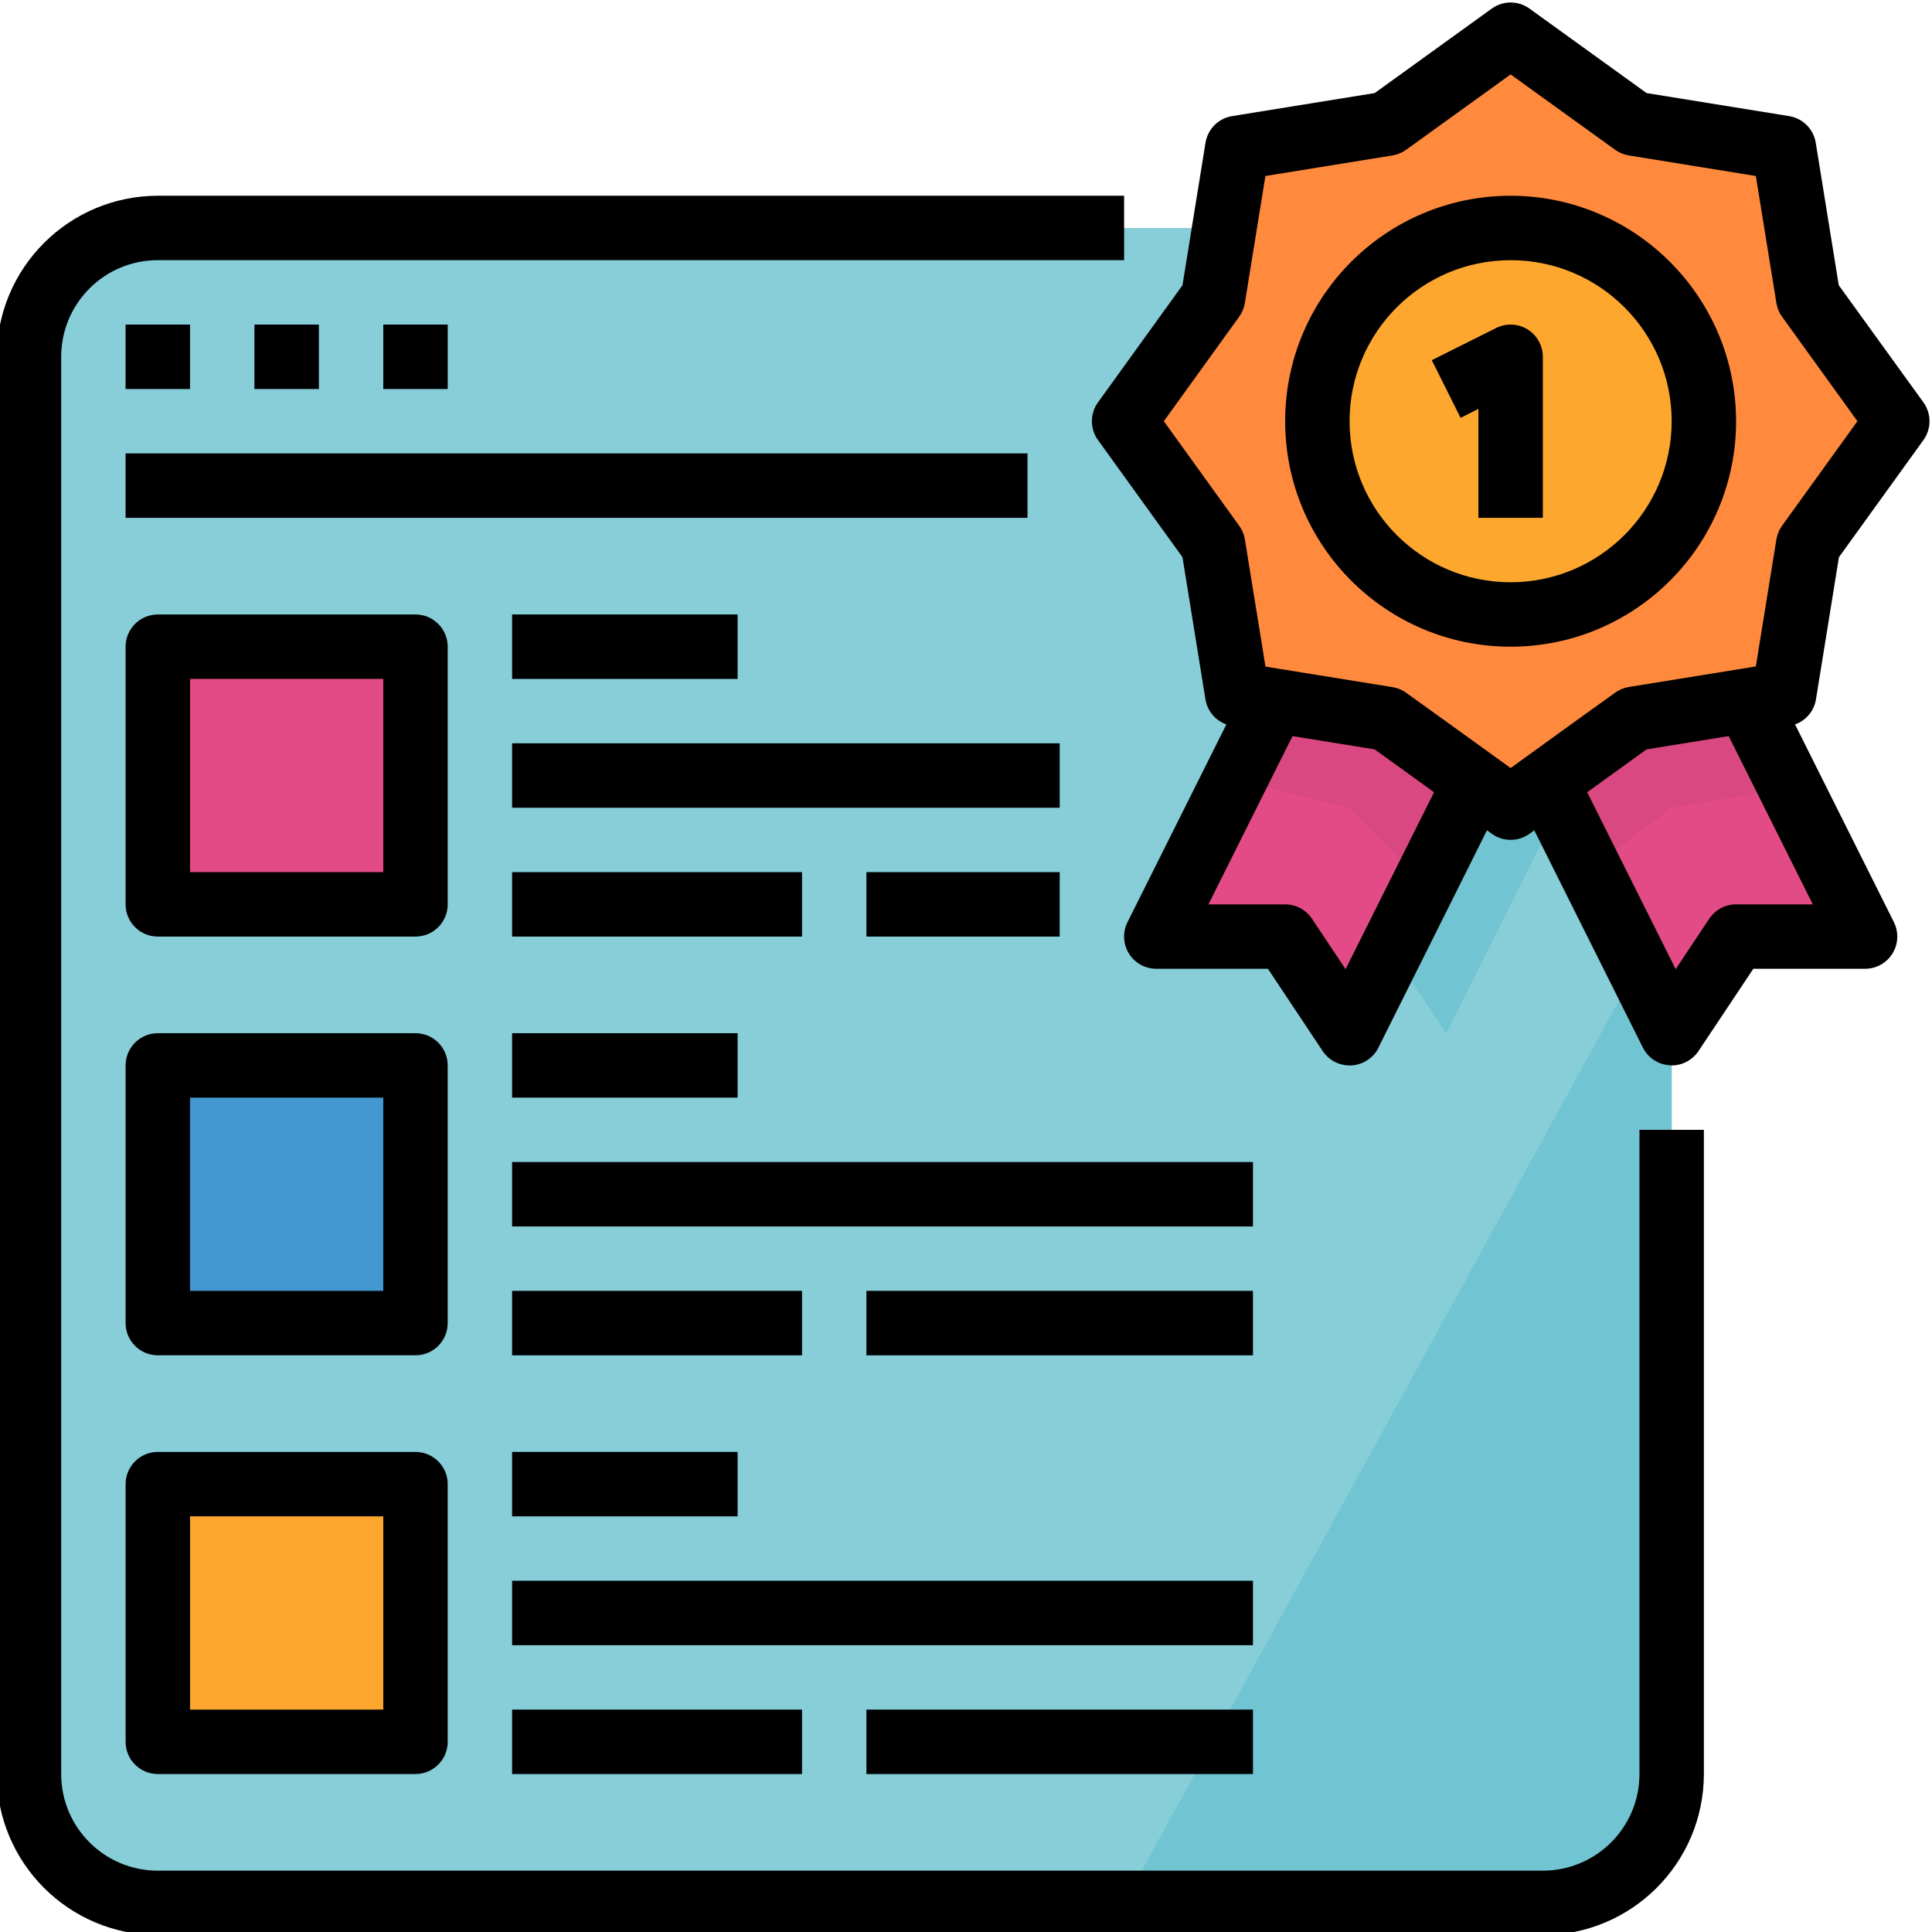 <svg height="596pt" viewBox="1 0 596.77 596" width="596pt" xmlns="http://www.w3.org/2000/svg"><path d="m49.746 70.027h427.812c21.98 0 39.797 17.82 39.797 39.797v437.766c0 21.977-17.816 39.797-39.797 39.797h-427.812c-21.977 0-39.797-17.82-39.797-39.797v-437.766c0-21.977 17.82-39.797 39.797-39.797zm0 0" fill="#87ced9"/><path d="m348.223 587.387h129.336c21.98 0 39.797-17.82 39.797-39.797v-268.629zm0 0" fill="#71c4d1"/><path d="m388.016 288.91h39.801l19.895 29.848 38.785-77.555-27.113-19.559-34.91-5.652zm0 0" fill="#71c4d1"/><g fill="#5eb3d1"><path d="m39.797 99.875h19.898v19.898h-19.898zm0 0"/><path d="m79.594 99.875h19.898v19.898h-19.898zm0 0"/><path d="m119.391 99.875h19.898v19.898h-19.898zm0 0"/><path d="m39.797 139.672h278.578v19.898h-278.578zm0 0"/></g><path d="m467.613 10.332 38.074 27.473 46.344 7.5 7.5 46.344 27.469 38.074-27.469 38.078-7.5 46.34-46.344 7.504-38.074 27.469-38.078-27.469-46.344-7.504-7.5-46.34-27.469-38.078 27.469-38.074 7.5-46.344 46.344-7.5zm0 0" fill="#ff8a3d"/><path d="m527.309 129.723c0 32.969-26.727 59.695-59.695 59.695s-59.695-26.727-59.695-59.695 26.727-59.695 59.695-59.695 59.695 26.727 59.695 59.695zm0 0" fill="#fda72f"/><path d="m505.688 221.645-27.113 19.559 38.781 77.555 19.898-29.848h39.797l-36.453-72.918zm0 0" fill="#e34b87"/><path d="m394.625 215.992-36.453 72.918h39.797l19.895 29.848 38.785-77.555-27.113-19.559zm0 0" fill="#e34b87"/><path d="m477.559 159.57h-19.898v-33.648l-5.5 2.758-8.895-17.809 19.898-9.949c4.914-2.457 10.895-.469 13.352 4.457.688 1.383 1.043 2.906 1.043 4.449zm0 0" fill="#ff8a3d"/><path d="m49.746 199.367h79.594v79.594h-79.594zm0 0" fill="#e34b87"/><g fill="#5eb3d1"><path d="m159.188 189.418h69.645v19.898h-69.645zm0 0"/><path d="m159.188 229.215h169.137v19.898h-169.137zm0 0"/><path d="m159.188 269.012h89.543v19.898h-89.543zm0 0"/><path d="m268.629 269.012h59.695v19.898h-59.695zm0 0"/></g><path d="m49.746 328.707h79.594v79.594h-79.594zm0 0" fill="#4398d1"/><path d="m159.188 318.758h69.645v19.898h-69.645zm0 0" fill="#5eb3d1"/><path d="m159.188 358.555h228.832v19.898h-228.832zm0 0" fill="#5eb3d1"/><path d="m159.188 398.352h89.543v19.898h-89.543zm0 0" fill="#5eb3d1"/><path d="m268.629 398.352h119.391v19.898h-119.391zm0 0" fill="#5eb3d1"/><path d="m49.746 458.047h79.594v79.594h-79.594zm0 0" fill="#fda72f"/><path d="m159.188 448.098h69.645v19.898h-69.645zm0 0" fill="#5eb3d1"/><path d="m159.188 487.895h228.832v19.898h-228.832zm0 0" fill="#5eb3d1"/><path d="m159.188 527.691h89.543v19.898h-89.543zm0 0" fill="#5eb3d1"/><path d="m268.629 527.691h119.391v19.898h-119.391zm0 0" fill="#5eb3d1"/><path d="m429.535 221.645-34.91-5.652-12.141 24.277 35.379 8.844 23.215 23.211 15.57-31.121zm0 0" fill="#d94881"/><path d="m554.09 242.996-13.492-27.004-34.91 5.652-27.113 19.559 13.461 26.902 25.32-18.992zm0 0" fill="#d94881"/><path d="m49.746 597.336h427.812c27.461-.031 49.719-22.285 49.746-49.746v-198.984h-19.898v198.984c0 16.484-13.359 29.848-29.848 29.848h-427.812c-16.484 0-29.848-13.363-29.848-29.848v-437.766c0-16.484 13.363-29.848 29.848-29.848h298.477v-19.898h-298.477c-27.461.031-49.715 22.289-49.746 49.746v437.766c.031 27.469 22.285 49.715 49.746 49.746zm0 0"/><path d="m39.797 99.875h19.898v19.898h-19.898zm0 0"/><path d="m79.594 99.875h19.898v19.898h-19.898zm0 0"/><path d="m119.391 99.875h19.898v19.898h-19.898zm0 0"/><path d="m39.797 139.672h278.578v19.898h-278.578zm0 0"/><path d="m568.973 87.73-7.113-44.027c-.688-4.227-4-7.543-8.227-8.227l-44.027-7.113-36.172-26.098c-3.473-2.508-8.172-2.508-11.641 0l-36.176 26.098-44.027 7.113c-4.227.684-7.539 4-8.227 8.227l-7.113 44.027-26.098 36.172c-2.508 3.473-2.508 8.168 0 11.641l26.098 36.176 7.113 44.027c.617 3.52 3.074 6.438 6.445 7.629l-30.543 61.09c-2.457 4.914-.465 10.895 4.457 13.352 1.383.688 2.906 1.055 4.449 1.043h34.473l16.914 25.422c1.852 2.773 4.977 4.438 8.309 4.426h.617c3.539-.219 6.695-2.309 8.285-5.48l33.539-67.148 1.484 1.074c3.473 2.508 8.168 2.508 11.641 0l1.48-1.074 33.539 67.098c1.582 3.176 4.738 5.262 8.281 5.48l.625.051c3.324 0 6.43-1.66 8.277-4.426l16.945-25.422h34.473c5.492.031 9.969-4.398 10-9.898.008-1.562-.352-3.105-1.047-4.496l-30.543-61.09c3.371-1.191 5.832-4.109 6.449-7.629l7.113-44.027 26.098-36.176c2.504-3.473 2.504-8.168 0-11.641zm-152.34 211.25-10.387-15.59c-1.852-2.766-4.957-4.43-8.281-4.43h-23.699l25.98-51.973 25.367 4.098 13.215 9.531 5.133 3.711zm144.32-20.02h-23.699c-3.324 0-6.426 1.664-8.277 4.43l-10.387 15.59-27.332-54.652 5.137-3.711 13.211-9.531 25.371-4.102zm-9.48-116.98c-.914 1.25-1.512 2.695-1.762 4.227l-6.355 39.262-4.316.703-34.914 5.641c-1.531.25-2.984.848-4.238 1.762l-12.465 8.957-19.809 14.316-19.789-14.277-12.465-8.957c-1.254-.914-2.707-1.512-4.238-1.758l-34.914-5.641-4.316-.707-6.359-39.262c-.246-1.531-.844-2.973-1.758-4.227l-23.281-32.297 23.258-32.254c.914-1.254 1.512-2.695 1.762-4.23l6.355-39.258 39.262-6.355c1.531-.25 2.973-.848 4.227-1.762l32.258-23.262 32.254 23.262c1.254.914 2.695 1.512 4.23 1.762l39.258 6.355 6.355 39.258c.25 1.535.848 2.977 1.762 4.23l23.262 32.254zm0 0"/><path d="m467.613 60.078c-38.465 0-69.645 31.184-69.645 69.645 0 38.465 31.18 69.645 69.645 69.645 38.461 0 69.641-31.18 69.641-69.645-.047-38.434-31.199-69.594-69.641-69.645zm0 119.391c-27.473 0-49.746-22.277-49.746-49.746s22.273-49.742 49.746-49.742c27.469 0 49.746 22.273 49.746 49.742-.031 27.473-22.289 49.719-49.746 49.746zm0 0"/><path d="m472.836 101.359c-2.938-1.812-6.59-1.98-9.672-.438l-19.898 9.949 8.895 17.809 5.5-2.758v33.648h19.898v-49.746c0-3.441-1.789-6.645-4.723-8.465zm0 0"/><path d="m139.289 199.367c0-5.492-4.457-9.949-9.949-9.949h-79.594c-5.492 0-9.949 4.457-9.949 9.949v79.594c0 5.492 4.457 9.949 9.949 9.949h79.594c5.492 0 9.949-4.457 9.949-9.949zm-19.898 69.645h-59.695v-59.695h59.695zm0 0"/><path d="m159.188 189.418h69.645v19.898h-69.645zm0 0"/><path d="m159.188 229.215h169.137v19.898h-169.137zm0 0"/><path d="m159.188 269.012h89.543v19.898h-89.543zm0 0"/><path d="m268.629 269.012h59.695v19.898h-59.695zm0 0"/><path d="m139.289 328.707c0-5.492-4.457-9.949-9.949-9.949h-79.594c-5.492 0-9.949 4.457-9.949 9.949v79.594c0 5.492 4.457 9.949 9.949 9.949h79.594c5.492 0 9.949-4.457 9.949-9.949zm-19.898 69.645h-59.695v-59.695h59.695zm0 0"/><path d="m159.188 318.758h69.645v19.898h-69.645zm0 0"/><path d="m159.188 358.555h228.832v19.898h-228.832zm0 0"/><path d="m159.188 398.352h89.543v19.898h-89.543zm0 0"/><path d="m268.629 398.352h119.391v19.898h-119.391zm0 0"/><path d="m129.34 448.098h-79.594c-5.492 0-9.949 4.457-9.949 9.949v79.594c0 5.492 4.457 9.949 9.949 9.949h79.594c5.492 0 9.949-4.461 9.949-9.949v-79.594c0-5.492-4.457-9.949-9.949-9.949zm-9.949 79.594h-59.695v-59.695h59.695zm0 0"/><path d="m159.188 448.098h69.645v19.898h-69.645zm0 0"/><path d="m159.188 487.895h228.832v19.898h-228.832zm0 0"/><path d="m159.188 527.691h89.543v19.898h-89.543zm0 0"/><path d="m268.629 527.691h119.391v19.898h-119.391zm0 0"/></svg>